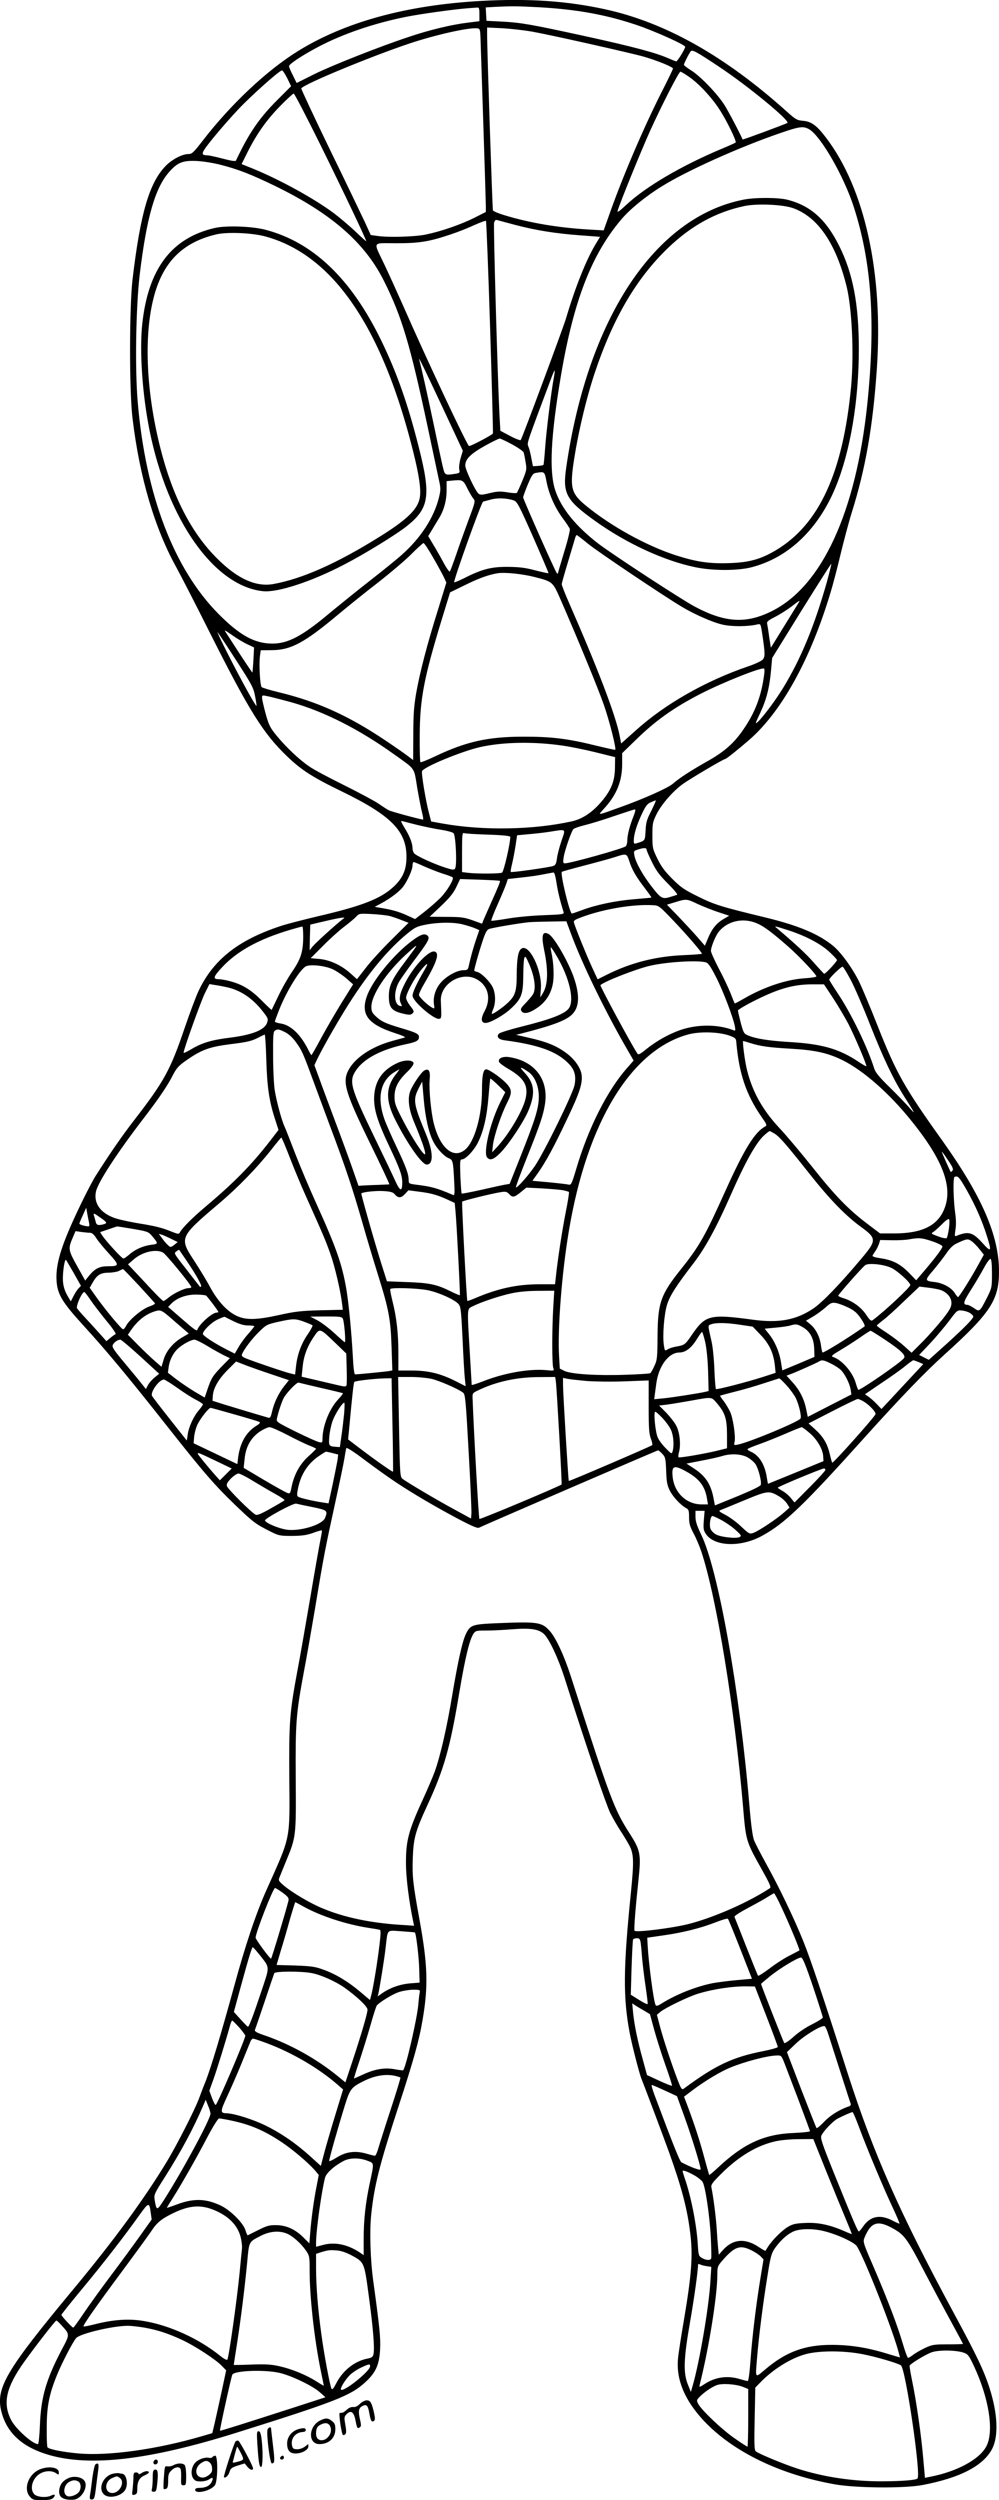 <?xml version="1.0" encoding="UTF-8"?>
<svg xmlns="http://www.w3.org/2000/svg" version="1.0" viewBox="0 0 776.712 1942.168" preserveAspectRatio="xMidYMid meet">
  <g transform="translate(-614.266,1970.668) scale(0.1,-0.1)" fill="#000000" stroke="none">
    <path d="M9875 19699 c-576 -33 -1053 -164 -1417 -390 -242 -150 -521 -412 -740 -696 -71 -92 -83 -103 -111 -103 -47 0 -126 -41 -175 -91 -128 -130 -198 -368 -259 -884 -25 -217 -26 -866 0 -1078 55 -459 173 -857 343 -1162 30 -55 150 -287 264 -515 301 -597 410 -772 594 -948 111 -107 198 -163 425 -273 385 -187 504 -308 504 -509 0 -98 -27 -162 -97 -229 -101 -95 -243 -151 -586 -231 -118 -28 -251 -62 -295 -77 -331 -109 -524 -262 -639 -505 -20 -43 -68 -171 -107 -285 -111 -327 -158 -414 -393 -718 -94 -121 -191 -262 -301 -435 -16 -25 -55 -99 -88 -165 -167 -339 -222 -503 -215 -640 5 -110 41 -171 209 -355 181 -198 349 -400 645 -775 295 -374 373 -463 542 -626 136 -130 154 -143 272 -202 60 -30 72 -32 165 -32 79 1 113 6 163 24 35 13 65 21 67 19 2 -2 -3 -35 -11 -73 -8 -39 -44 -241 -79 -450 -36 -209 -80 -464 -100 -567 -61 -329 -66 -394 -63 -836 4 -488 13 -442 -176 -864 -83 -185 -165 -429 -256 -763 -98 -358 -175 -613 -216 -720 -20 -49 -45 -115 -56 -145 -36 -93 -163 -342 -243 -477 -176 -292 -413 -616 -732 -1000 -527 -634 -606 -769 -559 -953 43 -165 163 -274 368 -334 324 -94 784 -39 1458 172 768 241 886 287 1000 390 84 76 112 137 118 260 4 93 -3 162 -53 527 -23 164 -30 392 -16 520 24 226 64 384 211 835 120 367 162 518 189 680 44 258 39 423 -24 770 -52 285 -58 339 -53 483 6 156 20 207 113 409 130 280 178 449 249 878 45 268 79 407 109 454 17 25 22 26 105 26 48 0 138 5 200 10 138 11 204 1 244 -37 41 -39 111 -188 159 -338 175 -550 324 -987 357 -1054 22 -43 58 -105 79 -137 22 -33 53 -84 69 -114 35 -68 36 -123 12 -365 -60 -590 -62 -819 -8 -1099 20 -101 75 -314 91 -351 15 -36 170 -447 216 -575 94 -262 140 -435 162 -620 22 -174 11 -322 -49 -677 -22 -128 -43 -263 -46 -300 -15 -163 52 -322 200 -481 225 -240 590 -418 1016 -494 165 -30 542 -33 685 -6 294 56 474 150 542 282 50 98 43 269 -19 466 -45 141 -99 254 -284 596 -417 772 -620 1231 -819 1849 -195 609 -289 888 -346 1030 -72 179 -189 422 -291 606 -41 74 -82 154 -92 178 -12 31 -24 120 -37 275 -75 893 -242 1829 -375 2102 -33 68 -44 103 -44 138 l0 46 35 0 36 0 -6 -72 c-5 -63 -3 -78 14 -105 64 -101 272 -109 439 -17 178 97 326 240 806 774 264 293 459 496 611 633 360 325 425 425 425 649 -1 277 -133 581 -438 1010 -298 416 -361 528 -507 898 -53 135 -117 287 -142 339 -52 106 -141 229 -203 280 -114 93 -273 159 -525 220 -347 84 -396 99 -525 163 -108 53 -135 72 -201 138 -57 57 -86 96 -115 156 -37 76 -39 83 -39 179 0 94 2 105 33 168 37 74 125 176 202 232 52 38 317 195 330 195 9 0 99 72 189 150 250 218 474 622 629 1137 22 71 58 210 81 308 24 99 62 243 86 320 107 341 164 665 195 1115 51 745 -93 1401 -395 1797 -72 95 -113 125 -177 131 -48 4 -59 10 -127 71 -481 432 -943 692 -1411 795 -302 66 -600 86 -975 65z m465 -49 c291 -17 511 -57 748 -136 133 -44 382 -155 382 -171 0 -15 -60 -113 -69 -113 -5 0 -35 12 -67 26 -94 41 -265 87 -634 168 -426 93 -504 107 -655 115 l-120 6 -3 52 -3 52 68 4 c140 7 182 6 353 -3z m-470 -54 l0 -54 -96 -12 c-122 -15 -297 -57 -453 -110 -227 -75 -596 -221 -734 -289 l-138 -69 -29 59 c-17 32 -30 64 -30 72 0 16 103 84 224 148 189 100 427 182 676 233 118 24 385 61 495 69 28 2 58 4 68 5 14 2 17 -7 17 -52z m8 -171 c5 -139 42 -1274 42 -1317 l0 -48 -91 -46 c-104 -52 -258 -105 -374 -129 -85 -18 -292 -24 -380 -11 l-50 7 -44 97 c-25 53 -147 308 -273 566 -125 258 -225 472 -223 476 20 33 538 247 842 349 198 66 450 123 523 118 23 -2 25 -6 28 -62z m402 36 c155 -28 772 -167 870 -195 106 -31 225 -80 225 -92 0 -5 -40 -88 -89 -184 -141 -278 -309 -671 -411 -964 l-39 -109 -120 7 c-235 14 -456 51 -652 111 -47 14 -87 31 -89 38 -4 12 -46 1270 -45 1366 l0 54 123 -6 c67 -4 169 -16 227 -26z m1455 -274 c215 -142 549 -416 530 -435 -6 -6 -348 -133 -349 -129 -8 25 -110 220 -142 270 -57 88 -187 223 -258 267 -31 19 -56 39 -56 43 0 10 39 88 53 105 12 15 45 -3 222 -121z m-3359 -88 l30 -62 -111 -111 c-116 -116 -190 -217 -268 -366 -24 -47 -46 -91 -48 -98 -3 -10 -26 -8 -103 12 -54 14 -108 26 -120 26 -57 1 -53 15 46 137 53 65 140 164 194 221 100 106 320 302 339 302 6 0 24 -28 41 -61z m3122 12 c74 -50 174 -156 236 -251 57 -86 138 -252 128 -261 -4 -3 -59 -28 -122 -54 -304 -129 -575 -288 -724 -426 -60 -56 -77 -67 -71 -49 17 60 184 469 252 620 89 196 224 460 236 460 4 0 34 -17 65 -39z m-2865 -528 c185 -375 357 -737 357 -750 0 -3 -38 31 -84 75 -46 44 -122 108 -167 142 -153 114 -417 259 -626 345 l-92 37 46 92 c71 142 149 252 254 359 52 53 100 97 105 97 6 0 99 -179 207 -397z m3803 118 c90 -55 267 -363 343 -597 141 -434 173 -902 106 -1544 -89 -835 -352 -1406 -740 -1600 -201 -101 -365 -91 -600 34 -102 54 -632 400 -747 487 -178 136 -294 279 -339 419 -48 148 -34 423 46 895 98 576 237 935 469 1208 67 79 188 178 311 254 193 121 602 305 919 414 155 54 186 58 232 30z m-4573 -276 c133 -34 234 -74 412 -160 438 -212 701 -440 850 -735 142 -282 206 -497 346 -1155 40 -187 78 -369 86 -405 13 -58 12 -72 -2 -130 -39 -155 -140 -311 -287 -442 -40 -36 -156 -130 -258 -209 -102 -80 -234 -187 -295 -237 -220 -186 -331 -245 -455 -245 -138 0 -255 65 -420 232 -345 349 -564 920 -626 1638 -23 260 -15 742 15 997 54 446 120 676 231 799 65 73 105 88 215 83 51 -3 133 -16 188 -31z m2090 -1259 c14 -450 24 -822 22 -827 -9 -13 -175 -101 -186 -97 -15 5 -333 681 -509 1083 -49 110 -115 256 -148 325 -89 188 -101 167 90 167 181 0 256 12 423 68 55 18 138 51 185 73 47 21 88 36 91 33 3 -3 18 -375 32 -825z m197 793 c160 -42 312 -66 498 -80 l160 -12 -29 -48 c-75 -121 -162 -337 -237 -590 -24 -78 -341 -931 -351 -941 -4 -4 -41 10 -82 32 l-76 40 -7 122 c-15 305 -48 1468 -42 1493 6 22 11 26 29 21 12 -4 74 -20 137 -37z m-575 -1399 l166 -355 -17 -57 c-9 -31 -14 -70 -11 -86 6 -28 4 -30 -31 -36 -73 -12 -80 -9 -91 32 -6 20 -38 168 -71 327 -57 271 -103 473 -116 520 -14 45 12 -7 171 -345z m874 215 c-21 -111 -60 -428 -68 -548 -5 -70 -11 -130 -13 -132 -3 -3 -22 -6 -44 -8 l-38 -2 -12 62 c-6 34 -16 74 -23 90 -12 30 -20 6 181 541 11 29 21 52 23 50 2 -2 -1 -26 -6 -53z m-324 -521 c46 -25 86 -53 89 -62 3 -9 10 -43 15 -75 10 -55 9 -62 -25 -145 -20 -48 -39 -90 -43 -94 -3 -4 -37 -2 -73 4 -57 9 -79 8 -138 -6 -59 -15 -74 -15 -87 -4 -24 19 -103 187 -103 218 0 50 40 90 150 152 58 32 111 58 118 58 7 0 50 -21 97 -46z m268 -295 c19 -95 66 -200 129 -284 25 -33 47 -68 51 -77 3 -9 -16 -90 -44 -179 -27 -89 -49 -165 -49 -168 0 -3 -4 -1 -9 5 -12 12 -261 573 -261 587 0 6 16 51 36 99 31 74 40 87 63 91 70 11 67 13 84 -74z m-616 -48 c18 -35 39 -71 48 -80 14 -16 11 -30 -39 -162 -29 -79 -73 -200 -96 -269 -24 -69 -46 -129 -50 -133 -4 -5 -28 29 -52 75 -25 46 -61 109 -81 141 l-35 59 31 51 c17 29 41 68 53 88 38 61 59 138 59 216 l0 72 40 4 c85 8 88 7 122 -62z m358 -91 c28 -9 40 -31 153 -286 67 -153 121 -278 119 -280 -2 -2 -48 8 -103 22 -78 21 -124 26 -214 27 -128 1 -202 -18 -341 -89 -39 -19 -73 -33 -75 -31 -9 8 213 627 225 627 3 1 29 7 56 15 51 15 124 13 180 -5z m579 -337 c73 -60 572 -395 723 -486 100 -61 243 -124 321 -142 70 -17 199 -17 273 1 25 6 26 4 37 -68 24 -159 24 -183 5 -205 -10 -11 -60 -35 -111 -52 -332 -113 -649 -293 -878 -500 l-112 -100 -12 62 c-29 153 -170 522 -389 1021 -34 77 -61 146 -61 154 0 8 23 89 51 181 27 91 52 174 55 184 3 9 8 17 11 17 3 0 42 -30 87 -67z m-1202 -111 c37 -64 75 -134 84 -154 l17 -37 -66 -214 c-82 -261 -140 -482 -169 -647 -17 -100 -22 -165 -22 -322 l-1 -196 -45 34 c-25 19 -101 72 -170 118 -289 194 -533 304 -834 376 -65 16 -123 33 -129 39 -13 13 -22 183 -13 243 l6 43 88 1 c146 1 251 57 513 276 74 62 213 174 309 248 95 74 212 173 259 220 47 48 91 87 96 88 6 1 40 -51 77 -116z m3059 -188 c-97 -342 -201 -593 -337 -817 -59 -97 -157 -228 -198 -267 -25 -22 -23 -17 18 70 49 105 72 198 84 335 l8 90 228 368 c126 202 230 366 232 364 2 -2 -14 -66 -35 -143z m-2275 41 c142 -36 144 -38 199 -162 140 -320 299 -706 344 -836 45 -131 96 -335 87 -345 -2 -2 -68 13 -147 32 -223 55 -347 70 -564 70 -279 0 -449 -38 -694 -155 -57 -27 -107 -47 -110 -43 -3 3 -6 96 -5 207 1 282 32 445 170 897 l66 215 117 57 c109 54 186 81 256 92 56 8 189 -6 281 -29z m2058 -197 c-4 -7 -55 -89 -113 -183 l-105 -170 -13 84 c-6 47 -14 93 -16 103 -4 15 9 26 61 52 37 19 94 55 127 80 65 50 70 52 59 34z m-4372 -456 c119 -184 132 -209 144 -274 8 -39 12 -73 11 -75 -6 -5 -115 192 -217 392 -56 110 -94 191 -85 180 9 -11 75 -111 147 -223z m-16 188 c28 -19 73 -46 101 -59 l51 -24 -5 -96 c-3 -53 -7 -97 -8 -99 -1 -1 -44 62 -95 140 -51 79 -100 154 -109 168 -18 28 -17 27 65 -30z m4118 -293 c-22 -169 -71 -297 -165 -432 -72 -104 -146 -169 -280 -244 -129 -73 -214 -128 -264 -172 -38 -33 -220 -115 -410 -183 -185 -67 -177 -66 -127 -12 99 107 142 214 142 350 l0 82 103 100 c155 152 297 253 507 361 171 88 473 208 493 196 4 -2 5 -23 1 -46z m-3672 -217 c253 -72 520 -207 793 -402 171 -122 155 -99 181 -258 13 -76 30 -164 38 -195 8 -30 11 -55 8 -55 -19 0 -248 62 -266 72 -12 6 -48 29 -81 52 -33 22 -154 87 -269 144 -115 57 -236 121 -268 144 -76 51 -181 150 -254 239 -51 62 -61 82 -86 171 -15 56 -28 112 -28 124 0 22 0 22 63 8 34 -8 110 -28 169 -44z m2108 -336 c63 -9 180 -33 260 -53 l145 -36 -1 -80 c-1 -101 -26 -168 -93 -251 -76 -94 -155 -148 -243 -168 -299 -66 -685 -73 -998 -18 l-95 17 -17 65 c-24 89 -61 309 -54 326 13 33 311 156 456 188 177 39 416 43 640 10z m687 -505 c-36 -69 -42 -92 -45 -155 -5 -80 -2 -77 -69 -98 -20 -6 -23 -4 -23 19 0 46 21 118 60 202 32 68 44 85 72 97 18 8 36 15 39 15 4 1 -12 -35 -34 -80z m-138 -41 c-30 -75 -49 -147 -49 -189 0 -20 -6 -41 -13 -47 -22 -18 -429 -132 -472 -132 -15 0 -16 7 -10 47 8 52 58 197 75 218 6 7 45 21 87 31 41 10 144 41 227 70 83 28 157 52 163 53 9 1 6 -15 -8 -51z m-1673 -72 c56 -13 137 -30 180 -36 44 -7 85 -18 93 -26 17 -16 28 -251 12 -274 -8 -12 -17 -12 -68 4 -96 30 -243 97 -253 117 -6 10 -10 26 -10 36 0 36 -20 90 -55 147 -40 67 -41 69 -17 62 9 -3 63 -16 118 -30z m1112 -122 c-16 -47 -32 -108 -35 -135 -5 -39 -11 -52 -27 -59 -29 -11 -326 -53 -332 -47 -3 3 2 31 10 63 8 33 20 96 27 141 l12 81 86 8 c47 4 122 12 166 19 135 21 126 28 93 -71z m-571 49 c121 -4 173 -10 173 -18 0 -51 -50 -268 -64 -277 -13 -9 -191 -10 -261 -2 l-50 6 0 154 c0 134 2 154 15 149 8 -4 93 -9 187 -12z m1233 -117 c0 -7 19 -51 42 -97 32 -66 59 -102 124 -167 46 -46 78 -84 71 -86 -6 -3 -27 -9 -46 -15 -67 -21 -77 -17 -146 71 -72 91 -130 194 -140 249 -6 34 -5 36 27 46 47 15 68 15 68 -1z m-135 -88 c21 -68 55 -125 122 -212 29 -38 52 -71 50 -72 -1 -1 -63 -7 -137 -13 -143 -12 -292 -43 -404 -85 -38 -14 -72 -26 -77 -26 -17 0 -92 310 -78 324 3 3 83 25 179 50 96 25 202 54 235 65 89 29 90 28 110 -31z m-1594 -42 c41 -18 106 -44 144 -56 39 -12 73 -25 77 -29 13 -12 -43 -106 -95 -159 -29 -29 -85 -78 -125 -109 l-72 -56 -68 31 c-63 28 -113 42 -206 57 l-40 7 52 28 c74 40 143 93 170 130 34 46 72 131 72 163 0 15 4 27 9 27 4 0 41 -15 82 -34z m1028 -125 c10 -67 29 -146 55 -228 6 -19 -1 -20 -156 -26 -90 -3 -216 -15 -282 -27 -66 -11 -121 -18 -124 -16 -2 3 19 58 48 123 29 65 59 137 67 159 l14 42 107 12 c59 6 136 17 172 25 36 7 70 13 76 14 7 1 16 -31 23 -78z m-440 13 c5 -4 -11 -43 -72 -179 -27 -60 -53 -120 -58 -132 l-8 -22 -73 26 c-64 23 -89 27 -204 27 l-131 1 88 83 c67 64 96 99 119 147 l30 63 152 -5 c84 -3 155 -7 157 -9z m1538 -180 c42 -19 114 -48 160 -63 l85 -28 -46 -27 c-54 -32 -90 -77 -120 -151 l-23 -55 -59 68 c-32 37 -99 108 -147 159 l-89 92 64 19 c86 27 90 27 175 -14z m-188 -130 c105 -110 221 -245 221 -256 0 -3 -62 -8 -138 -11 -221 -9 -416 -59 -605 -154 l-68 -34 -43 93 c-40 86 -125 295 -140 344 -6 20 1 25 76 52 165 59 386 95 533 87 50 -2 51 -3 164 -121z m-2204 36 c22 -6 63 -20 92 -32 l52 -20 -133 -132 c-73 -72 -163 -170 -200 -219 l-68 -87 -50 45 c-71 63 -158 104 -241 112 l-69 6 94 94 c51 52 126 120 167 151 41 31 84 67 95 80 20 22 26 23 121 18 55 -3 118 -10 140 -16z m-368 -24 c-51 -39 -212 -185 -233 -211 l-24 -30 2 100 3 99 115 27 c63 15 124 27 135 27 19 1 19 1 2 -12z m3225 -34 c52 -23 115 -70 237 -177 87 -76 221 -218 221 -234 0 -4 -42 -11 -92 -14 -143 -9 -322 -70 -477 -161 -35 -20 -65 -36 -66 -34 -2 2 -17 39 -34 83 -18 44 -59 131 -92 192 -32 62 -59 122 -59 133 0 29 35 115 59 146 69 88 194 115 303 66z m-1448 -84 c83 -224 254 -577 414 -857 l71 -123 -50 -57 c-153 -172 -302 -466 -396 -784 -34 -115 -40 -127 -58 -123 -11 3 -79 11 -152 18 l-131 12 43 60 c63 90 123 200 228 422 99 207 121 278 111 346 -10 57 -61 126 -132 174 -73 51 -145 79 -277 109 l-100 23 45 11 c246 63 352 103 396 153 51 55 54 146 10 276 -43 126 -155 320 -198 343 -49 26 -58 -10 -34 -128 33 -160 29 -270 -13 -336 l-18 -29 5 70 c10 143 -92 352 -152 309 -25 -18 -35 -77 -36 -205 0 -127 -12 -162 -72 -218 -35 -33 -108 -84 -120 -84 -4 0 0 17 9 37 21 50 19 121 -3 169 -22 46 -88 112 -120 120 -13 3 -24 8 -24 11 0 15 35 140 62 221 23 72 35 95 53 102 27 10 251 48 315 53 25 2 99 4 166 5 l120 2 38 -102z m-841 77 c31 -8 73 -21 92 -29 l34 -15 -25 -73 c-22 -65 -40 -129 -58 -210 -5 -24 -12 -28 -39 -28 -49 0 -127 -42 -173 -92 -45 -49 -66 -115 -57 -177 5 -30 4 -32 -13 -23 -39 21 -104 84 -104 100 0 10 18 49 41 87 97 166 120 235 83 249 -43 17 -168 -115 -234 -248 -41 -80 -48 -122 -29 -158 9 -17 8 -19 -7 -16 -46 9 -53 102 -13 180 10 20 62 94 115 165 120 160 131 180 111 201 -22 21 -55 10 -124 -42 -137 -103 -295 -295 -343 -415 -59 -152 -2 -231 220 -302 47 -15 78 -29 70 -32 -8 -2 -51 -14 -95 -26 -165 -45 -295 -133 -345 -231 -46 -90 -22 -172 164 -553 88 -179 156 -324 156 -331 0 0 -39 -2 -88 -4 -48 -1 -102 -4 -120 -5 l-32 -2 -49 140 c-27 77 -87 241 -134 365 -46 124 -102 272 -122 329 l-38 103 22 47 c52 107 190 346 276 476 143 218 285 385 423 498 60 49 76 57 142 70 99 20 222 21 293 2z m-1243 -92 c0 -118 -18 -176 -85 -273 -32 -47 -81 -132 -108 -190 -28 -58 -51 -106 -52 -108 -2 -2 -38 32 -81 76 -83 82 -149 122 -245 147 -30 8 -69 15 -86 15 -47 0 -42 19 24 90 118 128 289 222 537 295 45 13 84 24 89 24 4 1 7 -34 7 -76z m3772 47 c135 -44 247 -103 317 -166 33 -31 61 -60 61 -65 0 -13 -91 -110 -100 -107 -3 2 -41 42 -82 89 -62 70 -139 141 -292 271 -16 13 -4 10 96 -22z m-2898 -132 c-4 -7 -41 -57 -81 -111 -100 -132 -126 -186 -127 -263 -1 -96 20 -122 121 -144 33 -8 49 -7 59 1 19 16 18 21 -16 64 -16 21 -30 48 -30 61 0 31 61 146 112 210 53 66 69 69 32 7 -59 -101 -94 -175 -94 -201 0 -43 167 -188 208 -180 18 4 18 8 12 139 -6 134 162 234 280 168 89 -50 113 -149 60 -248 -31 -57 -28 -91 8 -91 35 0 139 58 194 109 84 77 98 112 99 257 0 65 4 128 8 138 6 16 10 14 25 -18 52 -109 69 -211 45 -259 -6 -12 -32 -43 -57 -70 -39 -39 -45 -50 -35 -65 17 -26 61 -17 122 25 67 46 107 108 122 188 11 59 6 164 -11 241 -5 21 -7 40 -5 42 2 2 24 -31 49 -74 95 -163 135 -333 93 -398 -30 -45 -138 -87 -376 -146 -84 -21 -160 -45 -168 -52 -24 -25 -5 -47 45 -53 264 -35 405 -87 496 -181 46 -47 59 -94 46 -165 -12 -66 -234 -519 -308 -629 -51 -75 -140 -175 -148 -167 -3 3 35 105 84 228 105 263 128 331 142 420 29 191 -81 334 -280 364 -51 7 -88 -11 -77 -38 3 -8 34 -32 69 -52 125 -73 159 -129 138 -228 -19 -92 -128 -279 -222 -380 l-39 -42 6 55 c8 72 65 241 110 329 42 82 40 106 -14 160 -42 42 -128 101 -148 101 -23 0 -33 -47 -33 -162 0 -197 -57 -400 -131 -462 -90 -76 -194 10 -243 201 -22 85 -39 265 -33 340 7 70 -6 93 -41 74 -26 -14 -97 -120 -112 -167 -19 -58 -8 -140 34 -239 56 -134 88 -224 84 -243 -5 -24 -105 129 -178 272 -52 101 -60 123 -60 171 0 72 26 124 97 193 33 32 53 60 51 70 -5 25 -65 27 -119 4 -118 -52 -179 -135 -187 -257 -6 -99 22 -193 118 -395 83 -176 100 -224 100 -280 0 -74 -17 -69 -55 15 -20 44 -94 199 -165 345 -184 381 -196 427 -140 511 61 92 198 164 389 204 81 17 101 28 101 56 0 24 -20 34 -142 70 -120 36 -152 51 -195 92 -27 25 -33 39 -33 72 0 91 113 262 265 403 79 72 92 83 79 60z m2256 -117 c19 -5 37 -31 81 -117 56 -110 131 -309 145 -379 6 -35 5 -38 -12 -31 -118 46 -276 47 -409 2 -91 -31 -191 -87 -272 -153 -43 -35 -57 -42 -64 -32 -51 77 -294 528 -288 533 33 30 277 125 384 150 128 30 369 45 435 27z m-2898 -55 c29 -14 76 -46 105 -71 l51 -45 -83 -133 c-45 -72 -117 -196 -160 -274 -42 -79 -79 -143 -81 -143 -2 0 -15 21 -28 48 -59 116 -134 186 -212 198 -24 3 -44 10 -44 15 0 5 14 43 31 86 60 152 166 323 212 344 38 16 151 3 209 -25z m4025 -82 c29 -54 96 -209 149 -344 105 -266 182 -427 266 -560 91 -143 92 -147 38 -85 -29 33 -99 105 -155 160 -75 73 -106 111 -115 140 -52 166 -179 428 -282 582 -37 56 -68 105 -68 109 0 14 94 104 104 101 6 -2 34 -48 63 -103z m-4852 -56 c108 -23 204 -88 283 -191 39 -50 41 -56 31 -86 -20 -56 -116 -94 -294 -116 -138 -17 -214 -40 -297 -90 -32 -19 -58 -31 -58 -26 0 25 135 400 165 461 l36 72 42 -7 c23 -3 65 -11 92 -17z m4714 -84 c38 -58 92 -149 120 -202 52 -102 145 -321 139 -328 -2 -2 -28 13 -57 32 -149 101 -283 140 -526 155 -173 10 -274 26 -336 52 -32 13 -36 20 -57 98 -12 46 -22 89 -22 96 0 6 64 44 143 83 176 87 289 119 429 120 l97 0 70 -106z m-4261 -265 c29 -15 59 -41 86 -79 44 -60 55 -84 127 -280 23 -63 86 -232 139 -375 121 -321 173 -478 251 -749 33 -116 87 -296 120 -401 85 -271 99 -346 106 -562 l6 -182 -24 -5 c-22 -4 -242 -26 -266 -26 -6 0 -13 52 -17 138 -10 184 -32 417 -51 527 -33 191 -78 320 -232 660 -55 121 -130 299 -167 395 -37 96 -73 189 -81 205 -23 50 -62 195 -76 280 -7 44 -13 165 -13 268 -1 157 1 189 14 197 21 14 28 13 78 -11z m3452 -26 c48 -17 55 -23 57 -49 21 -246 76 -410 198 -586 39 -55 42 -64 27 -72 -81 -43 -164 -177 -312 -506 -155 -344 -200 -424 -340 -599 -161 -201 -183 -264 -185 -521 -1 -171 -3 -189 -25 -235 -12 -27 -27 -53 -32 -56 -5 -3 -91 -9 -191 -12 -222 -8 -424 5 -476 30 l-36 18 -5 85 c-14 213 20 656 76 987 141 842 483 1403 928 1524 90 24 234 20 316 -8z m-3597 -185 c6 -212 22 -323 66 -459 l29 -90 -67 -87 c-145 -187 -278 -322 -506 -514 -92 -77 -173 -158 -192 -192 -10 -19 -13 -18 -74 6 -72 29 -123 41 -259 63 -52 9 -125 24 -161 35 -120 36 -181 116 -160 211 16 73 168 305 371 569 117 152 187 255 228 337 25 49 44 71 94 106 124 88 186 111 351 132 137 17 166 24 222 53 22 12 43 21 46 22 3 0 9 -87 12 -192z m3762 126 c85 -26 144 -34 315 -44 192 -11 289 -33 405 -90 162 -81 363 -257 535 -472 256 -317 330 -533 244 -706 -57 -114 -175 -166 -374 -167 l-115 0 -103 78 c-147 112 -246 214 -427 442 -88 110 -200 243 -250 296 -131 140 -211 280 -254 452 -17 66 -38 227 -30 227 2 0 27 -7 54 -16z m-1722 -226 c48 -34 79 -110 79 -192 -1 -88 -26 -171 -143 -465 l-84 -211 -35 -6 c-19 -3 -102 -21 -184 -40 -82 -18 -152 -32 -154 -29 -2 2 -7 63 -10 134 -4 117 -3 131 12 131 28 0 95 70 126 134 43 88 69 202 81 356 6 74 12 137 14 138 2 2 29 -21 60 -51 l56 -55 -36 -72 c-80 -159 -137 -396 -105 -435 23 -27 52 -16 105 38 66 68 179 239 215 324 57 136 49 212 -28 296 -47 50 -37 52 31 5z m-1038 -24 c-73 -97 -74 -197 -1 -343 95 -189 209 -351 246 -351 54 0 52 97 -5 235 -97 235 -103 266 -58 356 l28 54 12 -137 c12 -142 39 -261 74 -329 27 -54 83 -114 119 -129 34 -14 36 -23 44 -184 5 -84 3 -107 -7 -103 -131 56 -168 66 -299 82 -44 6 -48 9 -48 33 0 49 -21 105 -96 263 -41 86 -83 183 -94 215 -56 162 -30 291 73 358 23 14 43 26 44 26 2 0 -12 -21 -32 -46z m2950 -454 c39 -24 90 -83 270 -310 159 -201 283 -329 408 -419 115 -84 115 -102 -1 -239 -171 -204 -307 -344 -377 -391 -133 -89 -268 -114 -470 -86 -336 45 -368 37 -476 -122 -50 -73 -54 -76 -124 -88 -22 -4 -50 -13 -62 -21 -21 -13 -22 -12 -29 33 -11 75 2 241 25 315 23 72 71 146 206 322 89 115 176 274 284 518 119 271 204 422 267 477 19 17 37 31 41 31 3 0 20 -9 38 -20z m-3771 -181 c32 -83 89 -221 128 -307 134 -299 151 -338 189 -445 35 -98 79 -286 92 -393 l5 -42 -177 -4 c-149 -4 -198 -10 -319 -37 -178 -39 -257 -40 -330 -6 -73 34 -147 114 -207 225 -27 51 -83 142 -122 202 -118 179 -116 184 193 446 150 127 294 276 404 415 41 53 77 96 80 97 3 0 32 -68 64 -151z m5120 -26 c35 -51 43 -70 34 -80 -6 -7 -12 -12 -13 -11 -7 9 -73 158 -70 158 3 0 25 -30 49 -67z m144 -230 c69 -123 119 -236 156 -353 41 -128 36 -136 -34 -58 -75 83 -108 92 -201 54 -14 -6 -15 -1 -8 48 6 33 5 82 -1 123 -15 104 -19 281 -6 287 26 11 36 0 94 -101z m-3140 -2 c23 -5 45 -11 48 -14 3 -2 -8 -74 -25 -158 -29 -148 -62 -365 -76 -496 l-7 -63 -123 0 c-174 0 -324 -33 -503 -110 -29 -12 -54 -21 -56 -19 -5 6 -45 763 -40 771 5 7 234 64 302 74 36 6 46 3 63 -15 27 -29 39 -27 90 14 l44 36 120 -6 c66 -4 139 -10 163 -14z m-1308 -30 c27 -33 50 -33 80 -1 l28 30 77 -10 c98 -12 145 -25 222 -60 l61 -28 6 -63 c9 -96 38 -651 34 -654 -2 -2 -35 12 -73 31 -108 53 -163 65 -337 71 l-157 6 -40 126 c-53 167 -163 553 -159 557 12 11 115 22 173 18 52 -3 74 -9 85 -23z m-2376 -218 c5 -20 4 -33 -2 -33 -26 0 -72 13 -72 21 0 5 12 34 27 66 l26 58 7 -40 c4 -22 10 -55 14 -72z m93 32 c49 -35 51 -40 21 -49 -43 -11 -56 -7 -62 22 -4 15 -9 35 -13 46 -6 22 -1 20 54 -19z m6593 -85 c-5 -34 -13 -67 -17 -71 -5 -5 -35 1 -67 13 -51 19 -57 23 -40 32 10 6 42 34 69 61 31 32 53 47 57 40 4 -6 3 -40 -2 -75z m-6343 0 c110 -19 120 -22 146 -53 52 -61 52 -64 -3 -70 -63 -8 -126 -35 -172 -76 -20 -17 -40 -31 -46 -31 -12 0 -135 135 -164 178 l-17 27 62 21 c34 12 65 22 69 23 3 1 59 -8 125 -19z m-333 -30 c14 0 30 -14 48 -43 15 -23 59 -77 99 -120 81 -89 81 -97 -9 -97 -65 0 -100 -17 -144 -70 l-33 -41 -63 113 c-69 124 -71 134 -33 222 l21 49 47 -7 c25 -3 55 -6 67 -6z m631 -48 l49 -24 -23 -19 c-13 -11 -27 -19 -32 -19 -10 0 -43 34 -71 74 l-21 28 24 -7 c13 -4 46 -19 74 -33z m5918 -19 c42 -14 77 -32 77 -39 0 -15 -53 -86 -140 -188 l-64 -75 -56 58 c-68 69 -126 99 -220 113 -47 7 -68 14 -63 22 3 6 14 22 23 36 10 14 21 38 27 55 l9 29 90 -2 c49 -1 109 2 134 7 77 14 102 12 183 -16z m310 -3 c14 -11 40 -38 57 -60 l32 -40 -43 -78 c-58 -106 -150 -252 -158 -252 -3 1 -15 15 -26 33 -26 41 -90 76 -153 84 -81 9 -81 13 -14 91 33 39 78 97 101 130 29 43 53 66 83 80 81 38 87 38 121 12z m-6111 -145 c71 -104 122 -194 114 -202 -3 -4 -7 -4 -9 -2 -2 2 -44 56 -93 119 -114 146 -111 140 -89 156 10 8 19 13 21 11 1 -1 26 -38 56 -82z m-183 62 c23 -11 221 -253 221 -269 0 -5 -10 -8 -22 -8 -31 0 -116 -41 -154 -73 -18 -15 -36 -27 -41 -27 -6 0 -70 64 -142 143 l-133 142 44 38 c66 58 171 83 227 54z m6446 -163 c0 -107 -1 -112 -37 -185 -59 -115 -59 -115 -103 -84 -21 14 -43 25 -49 25 -39 1 -36 19 24 114 34 53 80 131 102 172 22 41 45 73 52 71 7 -3 11 -40 11 -113z m-7140 5 l57 -101 -20 -21 c-11 -12 -28 -39 -39 -61 l-20 -39 -20 34 c-35 58 -46 107 -40 183 5 62 14 106 22 106 1 0 28 -45 60 -101z m6354 40 c47 -20 151 -114 151 -135 0 -17 -192 -197 -291 -272 -14 -10 -21 -4 -52 41 -38 58 -106 107 -174 128 -24 7 -43 16 -43 21 0 8 181 214 209 236 22 19 140 8 200 -19z m-5843 -142 c65 -71 120 -132 122 -136 1 -4 -20 -15 -48 -25 -55 -20 -152 -101 -176 -147 -8 -16 -19 -29 -24 -29 -12 0 -132 144 -204 244 l-56 79 23 40 c34 60 61 77 126 77 31 1 67 7 81 15 14 8 27 13 31 12 3 -1 59 -60 125 -130z m6218 -28 c56 -15 96 -58 96 -104 0 -31 -12 -53 -67 -124 -38 -47 -107 -126 -155 -175 l-88 -88 -55 50 c-31 28 -91 74 -135 103 -44 28 -80 54 -80 58 0 3 22 22 47 41 26 19 100 86 165 149 l119 113 57 -7 c31 -3 75 -11 96 -16z m-3976 -5 c84 -17 208 -72 239 -107 18 -20 21 -46 32 -272 6 -137 14 -276 18 -308 l6 -59 -83 42 c-114 57 -209 80 -337 80 l-103 0 0 133 c0 157 -14 279 -45 402 -12 50 -21 93 -18 98 8 13 212 7 291 -9z m976 -136 c-10 -171 -10 -436 0 -467 8 -24 8 -24 -54 -18 -134 12 -329 -22 -495 -88 -47 -18 -85 -30 -85 -27 0 4 -7 120 -15 257 -21 355 -22 331 23 354 62 32 212 82 302 101 55 12 129 19 208 19 l124 1 -8 -132z m-3597 59 c23 -34 79 -107 124 -162 48 -57 77 -101 70 -103 -6 -2 -25 -15 -41 -29 l-30 -25 -48 54 c-26 29 -77 85 -114 125 -38 40 -68 76 -68 80 0 35 42 123 58 123 4 0 26 -29 49 -63z m898 35 c12 -9 95 -119 95 -127 0 -3 -6 -5 -13 -5 -35 0 -135 -90 -150 -133 -4 -14 -25 1 -136 98 l-91 79 22 23 c42 45 116 73 192 73 39 0 76 -4 81 -8z m4991 -92 c49 -24 70 -42 100 -86 22 -32 34 -58 28 -62 -132 -92 -310 -202 -326 -202 -3 0 -8 24 -12 53 -9 69 -40 130 -83 166 l-34 28 53 31 c29 17 73 49 98 71 39 36 49 40 80 36 19 -3 63 -19 96 -35z m-5231 -112 l105 -91 -48 -28 c-71 -40 -128 -107 -147 -174 l-17 -56 -46 40 c-26 22 -85 78 -131 124 l-84 85 23 34 c54 78 115 126 190 149 44 13 49 10 155 -83z m6180 68 c14 -9 25 -21 25 -26 0 -17 -69 -87 -210 -215 l-136 -122 -38 19 -37 19 86 91 c47 50 113 129 148 175 61 82 63 83 100 79 21 -2 49 -11 62 -20z m-5725 -64 c46 -22 79 -32 113 -32 26 0 47 -3 47 -6 0 -3 -21 -29 -46 -58 -26 -28 -60 -75 -76 -103 l-30 -52 -61 31 c-91 46 -187 108 -187 122 0 25 66 90 114 112 28 13 53 23 56 21 3 -2 34 -17 70 -35z m848 21 c11 -21 24 -183 16 -183 -4 0 -39 31 -79 68 -40 37 -99 82 -131 100 l-59 31 122 1 c107 0 123 -2 131 -17z m-301 -24 c32 -12 61 -24 65 -28 4 -3 -13 -35 -37 -70 -50 -72 -81 -157 -91 -249 l-7 -63 -31 7 c-39 8 -298 96 -350 118 -28 11 -37 20 -32 32 14 37 79 123 133 175 55 54 62 58 148 77 117 26 133 26 202 1z m3393 -24 l95 -14 61 -64 c69 -72 100 -140 111 -237 l6 -58 -99 -32 c-122 -39 -356 -100 -365 -94 -3 2 -9 70 -12 151 -3 82 -13 180 -22 218 -30 132 -30 124 -4 134 35 14 121 13 229 -4z m487 -20 c56 -34 84 -88 86 -169 l2 -60 -125 -53 -125 -52 -11 69 c-14 80 -48 158 -94 215 l-32 40 83 8 c45 4 96 11 113 16 48 14 56 13 103 -14z m-3638 -120 l86 -83 3 -117 c2 -64 1 -122 -1 -130 -4 -10 -15 -11 -44 -4 -21 4 -98 23 -172 40 l-133 31 7 71 c8 87 34 159 86 237 49 72 45 73 168 -45z m4272 26 c128 -85 168 -124 149 -146 -29 -36 -332 -245 -354 -245 -2 0 -12 24 -20 53 -25 86 -108 180 -178 203 -16 5 -5 15 59 53 43 25 112 70 153 98 41 29 78 52 81 52 3 1 53 -30 110 -68z m-1396 -18 c11 -48 20 -137 23 -230 l4 -152 -23 -6 c-52 -12 -258 -44 -327 -51 l-73 -7 5 39 c3 22 8 58 11 81 18 138 96 243 180 243 47 0 93 35 133 100 20 33 40 60 43 60 3 0 14 -35 24 -77z m-4390 -115 l145 -133 -35 -29 c-20 -16 -43 -42 -52 -59 l-16 -31 -31 39 c-17 22 -77 95 -134 163 -87 104 -101 126 -92 142 11 21 38 39 58 40 7 0 78 -60 157 -132z m519 83 c44 -27 102 -59 128 -72 l48 -23 -64 -65 c-71 -74 -81 -91 -111 -179 l-21 -62 -80 47 c-44 27 -108 70 -143 97 l-63 49 6 44 c7 54 35 110 73 144 34 32 101 68 127 69 10 0 55 -22 100 -49z m4849 -137 c29 -14 63 -36 75 -48 31 -28 70 -104 78 -153 l6 -39 -170 -87 -169 -87 -12 58 c-16 80 -50 148 -105 209 l-48 53 29 11 c47 17 207 89 223 99 23 15 36 12 93 -16z m683 11 l35 -15 -162 -174 -163 -175 -36 38 c-19 20 -48 46 -64 57 l-28 20 128 87 c71 47 154 106 184 131 30 25 59 45 63 46 4 0 24 -7 43 -15z m-5049 -89 l152 -51 -36 -45 c-44 -56 -79 -128 -95 -198 -9 -41 -15 -52 -27 -49 -81 23 -283 84 -351 105 l-85 27 2 37 c4 60 43 129 114 201 l67 67 54 -21 c29 -12 122 -45 205 -73z m1262 -41 c62 -15 207 -78 244 -107 17 -13 21 -55 43 -454 14 -241 23 -458 22 -482 l-3 -42 -130 71 c-141 76 -368 211 -402 237 -20 17 -21 27 -28 405 l-7 387 98 0 c55 0 128 -7 163 -15z m965 -17 c7 -47 49 -798 45 -803 -15 -14 -634 -274 -639 -268 -6 6 -44 684 -53 933 -2 44 -1 45 43 66 138 67 299 102 467 103 l132 1 5 -32z m-1270 -339 c4 -198 6 -362 4 -365 -4 -4 -147 97 -277 196 l-72 55 6 60 c29 312 37 381 43 387 8 8 154 25 233 27 l56 1 7 -361z m1506 340 c64 -5 197 -7 300 -3 l186 7 0 -204 c0 -170 3 -211 17 -248 10 -25 14 -48 10 -51 -12 -10 -645 -282 -648 -278 -4 4 -45 681 -45 747 l0 54 33 -7 c17 -4 84 -11 147 -17z m1558 -34 c27 -30 59 -74 71 -97 25 -52 46 -140 38 -160 -8 -23 -388 -182 -486 -203 -32 -7 -33 -6 -27 21 9 43 -11 179 -34 232 -12 26 -35 64 -51 85 -17 21 -29 40 -28 41 2 2 53 16 113 31 59 14 161 44 225 65 64 21 119 38 122 39 4 1 29 -24 57 -54z m-4735 -21 c51 -37 116 -78 145 -92 28 -15 52 -30 52 -35 0 -5 -14 -25 -31 -45 -40 -46 -79 -129 -87 -189 l-7 -47 -133 168 c-73 92 -135 173 -138 180 -12 32 57 126 93 126 7 0 55 -30 106 -66z m1118 0 c90 -20 166 -39 168 -40 2 -2 -14 -24 -37 -48 -69 -74 -121 -206 -122 -305 0 -31 -2 -33 -27 -27 -16 3 -97 40 -181 81 -148 74 -152 76 -146 103 10 48 36 126 51 156 22 42 104 128 118 122 7 -2 86 -21 176 -42z m3073 -115 c66 -77 80 -121 81 -243 l0 -110 -73 -18 c-92 -23 -294 -58 -303 -52 -4 2 -3 21 3 41 15 56 6 152 -21 203 -12 25 -48 70 -78 102 l-56 56 59 7 c33 4 115 18 184 30 171 31 163 31 204 -16z m1152 5 c44 -30 83 -73 84 -92 0 -15 -330 -385 -337 -378 -2 2 -11 32 -19 67 -19 82 -51 135 -114 192 l-51 46 183 94 c101 52 190 95 199 96 9 0 34 -11 55 -25z m-4048 -91 c-5 -49 -14 -126 -21 -173 l-12 -85 -29 2 c-57 4 -59 8 -53 81 3 37 15 92 26 122 20 54 75 140 90 140 4 0 3 -39 -1 -87z m-852 -4 c99 -28 185 -54 193 -58 9 -6 3 -14 -23 -30 -80 -50 -127 -132 -142 -247 l-6 -51 -170 81 -170 81 4 51 c3 27 14 70 26 95 23 47 87 129 102 129 4 0 88 -23 186 -51z m3328 -29 c26 -28 56 -69 66 -93 19 -42 25 -119 12 -165 -7 -22 -9 -21 -54 25 -26 26 -54 64 -62 84 -19 45 -33 199 -19 199 6 0 31 -23 57 -50z m-2910 -134 c67 -35 142 -71 169 -81 26 -10 47 -20 47 -23 0 -3 -27 -29 -60 -59 -67 -61 -110 -140 -130 -235 -11 -56 -12 -57 -38 -47 -14 6 -96 51 -180 101 l-155 92 7 65 c8 95 47 166 115 214 30 20 66 37 79 37 14 0 79 -29 146 -64z m4054 18 c59 -51 102 -126 105 -181 l2 -37 -215 -88 c-118 -48 -216 -88 -216 -88 -1 0 -5 21 -9 46 -15 104 -61 177 -126 204 -16 7 -27 16 -24 20 2 4 46 22 97 40 50 18 142 55 202 81 61 27 116 48 121 49 6 0 34 -21 63 -46z m-3213 -385 c138 -91 297 -184 475 -279 118 -62 156 -78 169 -70 31 16 1383 600 1390 600 4 0 19 -12 33 -27 24 -26 26 -37 30 -133 3 -89 8 -113 30 -156 26 -49 84 -111 127 -134 18 -9 21 -20 21 -70 0 -48 6 -70 35 -125 20 -37 47 -101 61 -143 119 -361 259 -1224 324 -1983 22 -262 23 -266 140 -475 65 -116 80 -148 69 -155 -165 -109 -434 -228 -634 -279 -128 -32 -409 -67 -419 -52 -6 9 8 182 30 388 22 205 17 236 -67 366 -122 190 -150 265 -460 1228 -51 157 -115 295 -163 348 -62 68 -93 72 -411 59 -189 -8 -205 -14 -238 -79 -29 -58 -62 -207 -107 -472 -42 -256 -93 -477 -137 -601 -14 -38 -52 -128 -85 -200 -119 -258 -140 -334 -139 -515 0 -110 24 -299 57 -454 l6 -29 -108 7 c-231 15 -432 57 -599 126 -97 39 -246 127 -310 183 -38 33 -39 37 -28 63 6 16 28 68 47 116 81 195 81 195 78 641 -3 442 2 507 63 835 20 103 58 322 86 487 69 417 82 481 154 810 35 160 69 322 75 360 6 39 13 76 15 82 3 8 63 -31 147 -95 79 -59 188 -137 243 -173z m-498 230 l45 -12 -5 -42 c-4 -23 -21 -108 -38 -189 l-32 -148 -46 7 c-68 10 -174 34 -189 44 -12 7 -12 19 -2 67 23 111 78 194 167 253 25 17 48 31 50 31 2 0 25 -5 50 -11z m-910 -59 l127 -61 -46 -46 -46 -46 -35 39 c-58 65 -137 162 -137 168 0 10 7 8 137 -54z m4133 28 c25 -13 55 -38 67 -56 22 -34 47 -129 41 -159 -2 -11 -62 -40 -180 -89 l-177 -72 -7 36 c-20 122 -60 187 -151 248 l-63 41 118 23 c64 12 135 28 157 35 66 21 145 18 195 -7z m-497 -99 c118 -60 167 -118 185 -216 l9 -53 -49 0 c-116 0 -210 87 -225 208 -10 87 6 98 80 61z m1107 -1 c0 -6 -54 -66 -120 -132 l-120 -121 -29 35 c-16 20 -45 44 -65 55 -20 11 -36 22 -36 25 0 7 338 148 358 149 6 1 12 -4 12 -11z m-4445 -89 c55 -33 133 -79 173 -101 40 -22 70 -43 67 -46 -3 -3 -51 -32 -107 -63 -75 -43 -106 -55 -118 -49 -35 18 -218 201 -223 222 -5 16 4 31 32 60 21 21 47 38 58 38 10 0 64 -27 118 -61z m4082 -115 c25 -14 53 -40 64 -57 l20 -32 -43 -38 c-57 -51 -198 -144 -237 -158 -30 -11 -34 -9 -97 50 -35 34 -91 74 -122 90 -48 25 -54 30 -37 37 11 4 94 38 185 76 181 75 192 76 267 32z m-3624 -85 c115 -24 119 -27 97 -84 -19 -50 -177 -101 -285 -93 -62 5 -175 51 -182 73 -4 15 219 136 242 131 11 -3 68 -15 128 -27z m3179 -101 c33 -18 83 -52 110 -77 43 -39 47 -46 32 -54 -26 -15 -151 -1 -187 21 -18 10 -36 30 -41 44 -10 30 0 98 16 98 5 0 37 -14 70 -32z m-3411 -2895 c43 -32 49 -42 44 -63 -18 -75 -131 -450 -135 -449 -11 1 -120 150 -120 163 0 39 136 386 151 386 5 0 32 -17 60 -37z m3878 -114 c59 -125 144 -330 139 -334 -2 -1 -35 -19 -75 -39 -40 -20 -111 -65 -157 -101 -47 -35 -87 -61 -90 -56 -3 4 -44 106 -92 227 -47 120 -88 224 -91 230 -2 7 45 37 109 71 62 33 131 71 153 86 22 14 43 26 46 26 3 1 30 -49 58 -110z m-3715 6 c132 -73 330 -138 506 -165 41 -6 80 -13 86 -15 8 -2 7 -36 -3 -117 -15 -129 -49 -335 -64 -391 l-10 -37 -76 64 c-95 80 -188 136 -284 171 -65 24 -93 28 -220 33 l-146 4 33 112 c19 61 51 171 71 244 21 72 40 132 41 132 2 0 32 -16 66 -35z m3395 -330 l90 -230 -122 -11 c-67 -6 -149 -17 -182 -23 -131 -26 -287 -88 -398 -158 -30 -19 -42 -22 -47 -12 -15 23 -54 321 -62 464 l-3 59 125 18 c150 21 290 56 408 102 48 19 90 31 94 27 4 -3 47 -109 97 -236z m-2531 130 c10 -8 32 -195 34 -285 l3 -105 -76 -6 c-78 -7 -158 -35 -220 -80 l-30 -21 6 24 c11 52 45 259 55 348 19 157 4 141 123 134 56 -4 103 -8 105 -9z m1756 -82 c3 -21 8 -74 11 -118 4 -44 15 -140 26 -213 11 -74 19 -138 17 -143 -2 -5 -32 10 -67 32 l-64 40 6 210 c4 116 9 214 12 220 4 5 17 9 30 9 19 0 24 -6 29 -37z m-2960 -96 c76 -96 75 -86 21 -249 -74 -222 -107 -309 -115 -306 -4 2 -30 28 -58 59 l-51 56 50 184 c66 241 90 319 97 319 4 -1 29 -29 56 -63z m4300 -244 c42 -126 76 -233 76 -239 0 -6 -37 -29 -82 -52 -48 -23 -110 -65 -146 -98 -36 -32 -67 -53 -72 -48 -6 7 -180 449 -180 459 0 2 31 28 69 59 75 61 215 146 242 146 12 0 35 -56 93 -227z m-3898 106 c71 -13 187 -65 258 -115 98 -71 176 -145 176 -169 0 -28 -45 -182 -116 -397 l-56 -168 -66 54 c-163 131 -357 239 -550 307 -75 25 -92 35 -87 48 4 9 38 108 76 221 38 113 71 211 74 218 6 16 206 17 291 1z m3535 -334 c49 -126 89 -234 89 -240 0 -5 -51 -20 -113 -32 -239 -47 -371 -109 -617 -291 -16 -12 -21 -5 -50 70 -49 130 -107 304 -135 408 l-25 95 27 23 c40 32 217 118 293 141 117 36 270 59 384 57 l58 -1 89 -230z m-2695 183 c-3 -13 -8 -54 -11 -93 -10 -113 -97 -491 -118 -511 -2 -2 -31 2 -65 8 -78 15 -158 1 -249 -42 -36 -16 -67 -30 -68 -30 -2 0 16 60 41 133 24 72 63 197 86 277 22 80 45 150 50 157 20 25 120 87 170 104 29 10 79 18 111 19 54 0 57 -1 53 -22z m1745 -141 l45 -27 33 -122 c19 -68 58 -192 88 -276 30 -84 53 -155 50 -158 -2 -3 -47 15 -99 39 l-95 44 -32 118 c-41 146 -66 268 -76 365 l-7 74 23 -15 c13 -9 45 -28 70 -42z m-3148 -131 c26 -30 47 -59 47 -63 0 -25 -215 -529 -230 -538 -4 -3 -17 21 -29 53 l-21 57 29 80 c29 79 109 340 131 423 6 23 14 42 18 42 4 0 28 -25 55 -54z m4578 -47 c69 -215 170 -531 175 -543 4 -10 -1 -18 -12 -22 -71 -23 -147 -70 -193 -119 -29 -31 -56 -53 -60 -50 -3 4 -56 138 -118 298 l-112 292 70 67 c66 63 198 143 223 135 5 -2 18 -28 27 -58z m-4363 -75 c194 -72 404 -195 546 -319 l46 -40 -58 -190 c-32 -104 -71 -238 -87 -297 l-28 -107 -79 72 c-114 103 -227 181 -353 243 -99 48 -243 93 -300 94 -51 1 -51 13 2 127 28 60 79 176 113 259 33 82 65 159 70 172 5 12 14 22 20 22 6 0 55 -16 108 -36z m4028 -166 c15 -40 65 -171 111 -291 45 -120 83 -222 83 -226 0 -5 -57 -11 -127 -14 -229 -9 -388 -82 -586 -267 -37 -35 -69 -61 -70 -59 -2 2 -18 60 -37 129 -34 128 -74 252 -128 397 l-31 82 74 56 c90 67 206 137 283 169 110 46 291 94 364 95 36 1 36 1 64 -71z m-3033 -87 c21 -5 41 -11 43 -14 2 -2 -32 -114 -76 -248 -44 -134 -87 -270 -96 -301 -9 -32 -21 -58 -26 -58 -6 0 -35 7 -65 16 -86 25 -159 16 -230 -28 -32 -20 -59 -33 -61 -29 -3 8 67 255 123 436 39 124 49 137 143 184 86 44 173 58 245 42z m2100 -115 l93 -43 57 -157 c56 -154 127 -385 127 -411 0 -12 -73 14 -149 54 -13 6 -66 140 -210 524 -16 42 -25 77 -21 77 5 0 51 -20 103 -44z m-3534 -179 c2 -39 -220 -449 -362 -671 -55 -85 -57 -85 -72 1 -6 41 -3 48 78 175 130 205 225 383 302 563 l17 40 18 -45 c11 -25 19 -53 19 -63z m5046 -114 c64 -171 190 -471 259 -617 31 -66 54 -121 52 -123 -2 -2 -27 9 -55 24 -98 50 -173 34 -229 -48 -13 -19 -27 -35 -31 -37 -8 -3 -37 64 -198 462 -89 221 -103 263 -94 283 15 34 90 112 125 131 34 18 107 51 117 51 4 1 28 -56 54 -126z m-4887 61 c149 -31 258 -77 397 -170 88 -59 204 -158 255 -216 l31 -37 -15 -78 c-22 -107 -43 -261 -51 -366 l-7 -88 -45 45 c-63 64 -135 97 -213 97 -53 1 -74 -5 -139 -38 -42 -21 -79 -39 -82 -41 -3 -1 -11 16 -18 40 -17 56 -117 156 -194 192 -117 55 -213 56 -344 6 -40 -15 -73 -26 -73 -24 0 2 20 35 44 72 66 104 184 310 270 475 46 87 84 147 92 147 8 0 50 -7 92 -16z m4625 -386 c54 -134 122 -299 151 -368 29 -69 52 -126 51 -128 -1 -1 -28 9 -59 23 -110 48 -201 68 -301 63 -76 -3 -98 -8 -136 -30 -47 -28 -122 -103 -154 -153 -11 -17 -20 -32 -21 -33 -2 -2 -22 9 -46 25 -110 76 -207 68 -286 -21 l-31 -35 -5 52 c-3 29 -8 95 -11 147 -5 86 -26 252 -41 322 -5 23 5 37 74 106 138 138 282 224 427 255 39 9 120 16 181 16 l110 1 97 -242z m-3563 73 c53 -20 52 -12 17 -176 -33 -154 -47 -284 -47 -436 l0 -121 -32 22 c-95 62 -193 82 -285 57 l-53 -14 0 32 c0 94 43 402 70 505 10 37 73 93 147 131 47 24 123 24 183 0z m2548 -117 c23 -14 49 -35 57 -47 21 -33 55 -258 64 -431 4 -83 6 -157 3 -163 -6 -18 -39 -16 -72 3 -26 16 -27 21 -33 118 -10 149 -54 370 -102 505 -8 24 -15 47 -15 52 0 11 44 -6 98 -37z m-4233 -290 l7 -49 -89 -125 c-49 -69 -151 -208 -227 -309 -76 -101 -172 -234 -213 -295 -41 -61 -77 -111 -81 -111 -9 0 -92 90 -92 99 0 4 73 96 163 204 161 194 323 402 447 576 69 96 74 97 85 10z m522 11 c94 -46 153 -111 175 -191 9 -33 14 -75 12 -94 -2 -19 -11 -107 -19 -195 -21 -211 -84 -658 -95 -669 -5 -5 -27 7 -52 27 -168 136 -397 241 -602 274 -113 19 -237 10 -380 -27 -44 -11 -81 -18 -84 -16 -7 7 93 150 298 426 108 146 214 291 234 322 42 63 80 92 177 138 130 60 220 61 336 5z m5236 -123 c99 -53 118 -77 250 -330 69 -132 166 -313 216 -404 50 -92 91 -168 91 -170 0 -1 -53 -3 -117 -3 -108 0 -123 -2 -178 -28 -32 -15 -74 -39 -91 -52 -18 -14 -37 -25 -41 -25 -5 0 -24 51 -42 113 -41 140 -119 344 -227 595 -83 191 -83 194 -69 228 48 116 99 134 208 76z m-507 -32 c101 -27 219 -84 238 -112 60 -92 292 -681 329 -839 l7 -26 -108 32 c-150 46 -282 66 -425 66 -206 0 -352 -54 -509 -186 -90 -75 -83 -84 -68 100 14 164 45 409 79 618 24 153 31 179 58 218 42 59 90 104 138 128 54 27 167 28 261 1z m-4192 -15 c45 -19 109 -76 147 -131 28 -41 29 -47 29 -156 0 -205 36 -528 85 -770 14 -66 25 -122 25 -124 0 -2 -26 13 -57 33 -78 50 -193 97 -288 118 -61 14 -107 17 -217 13 -76 -3 -138 -4 -138 -3 0 2 11 74 25 162 31 200 60 435 79 631 16 172 11 161 110 212 68 34 140 40 200 15z m3612 -130 c28 -14 60 -35 72 -48 l21 -22 -24 -145 c-35 -215 -63 -448 -77 -635 -7 -102 -16 -165 -22 -165 -6 0 -33 7 -60 15 -96 29 -187 17 -270 -35 -47 -30 -48 -31 -43 -8 72 286 137 694 137 856 0 62 2 66 46 116 90 102 132 115 220 71z m-3117 -35 c107 -57 105 -52 141 -320 34 -250 47 -412 36 -453 -4 -19 -14 -26 -43 -32 -103 -19 -196 -93 -248 -196 -20 -38 -29 -49 -35 -38 -12 22 -58 267 -79 424 -26 188 -41 372 -41 510 l0 113 33 11 c59 18 72 20 124 16 34 -2 73 -15 112 -35z m2770 -88 l34 -5 -7 -111 c-11 -199 -86 -636 -139 -816 l-13 -45 -24 60 c-36 92 -32 199 18 485 32 184 62 398 62 447 0 3 8 2 18 -2 9 -5 32 -10 51 -13z m-5016 -461 c63 -70 63 -68 2 -183 -123 -233 -164 -373 -172 -590 -3 -82 -10 -148 -15 -148 -41 0 -170 115 -207 184 -70 133 -42 257 102 458 92 128 240 318 248 318 4 0 23 -18 42 -39z m642 -16 c105 -19 182 -44 294 -96 99 -46 262 -152 309 -202 l33 -34 -36 -169 c-20 -93 -45 -203 -54 -244 l-18 -75 -79 -23 c-355 -104 -733 -156 -967 -134 -118 11 -220 31 -235 47 -4 4 -7 73 -6 153 0 166 19 261 81 412 39 95 126 262 149 285 34 34 276 92 395 94 26 1 86 -6 134 -14z m6374 -196 c29 -10 39 -24 76 -103 117 -250 157 -506 97 -622 -53 -103 -231 -199 -444 -239 l-34 -7 -13 147 c-15 180 -54 450 -86 603 -13 63 -22 118 -20 122 11 18 124 86 170 103 57 20 194 18 254 -4z m-792 -10 c101 -19 273 -69 300 -87 36 -23 158 -851 129 -879 -12 -13 -119 -21 -273 -22 -228 -1 -459 33 -664 100 -102 33 -295 113 -319 132 -13 10 -14 47 -10 254 l5 242 35 36 c101 106 243 194 361 225 105 27 292 27 436 -1z m-3827 -95 c0 -37 -206 -202 -226 -181 -8 8 23 63 59 103 17 21 59 50 92 66 70 33 75 33 75 12z m-707 -50 c91 -20 259 -100 316 -151 l44 -39 -259 -84 c-335 -108 -558 -179 -561 -176 -4 4 88 421 96 436 17 31 246 40 364 14z m3605 -109 l42 -17 0 -224 c0 -123 -3 -224 -6 -224 -3 0 -47 28 -97 63 -95 64 -261 221 -286 270 -13 25 -13 29 10 53 31 33 95 78 134 92 40 16 150 8 203 -13z M11920 18155 c-688 -137 -1208 -924 -1375 -2080 -29 -202 -2 -252 220 -412 246 -177 541 -313 785 -363 136 -28 327 -28 436 0 287 74 520 296 655 626 113 276 179 667 179 1069 0 346 -45 586 -152 800 -102 206 -223 314 -403 360 -72 18 -253 19 -345 0z m388 -65 c192 -68 333 -272 416 -605 43 -172 59 -527 36 -780 -63 -670 -249 -1074 -587 -1274 -118 -70 -208 -94 -363 -99 -154 -5 -253 10 -410 60 -228 73 -506 226 -701 386 -110 90 -124 134 -100 312 32 227 97 506 166 715 143 428 324 738 572 976 182 174 372 278 593 325 100 21 298 12 378 -16z M7814 17936 c-337 -77 -518 -315 -565 -743 -23 -211 0 -549 56 -828 140 -698 503 -1212 883 -1251 112 -12 378 75 627 205 166 86 412 237 495 304 169 136 184 234 90 604 -86 342 -171 583 -295 838 -234 479 -529 760 -899 857 -104 27 -304 34 -392 14z m391 -66 c205 -55 392 -177 553 -360 253 -289 450 -721 598 -1315 46 -184 62 -295 50 -357 -16 -88 -100 -169 -312 -301 -332 -207 -600 -326 -824 -367 -136 -25 -279 39 -436 195 -202 199 -349 483 -444 859 -110 433 -130 865 -54 1165 70 279 224 435 489 497 85 20 277 12 380 -16z M8941 1033 c-18 -19 -36 -27 -52 -25 -15 2 -34 -6 -49 -20 -13 -12 -29 -23 -35 -24 -5 0 -15 -2 -21 -2 -10 -2 15 -172 26 -172 25 1 29 19 18 78 -10 56 -10 64 7 82 34 37 58 22 71 -43 13 -66 15 -69 34 -57 11 7 12 17 1 64 -15 66 -9 89 24 104 29 13 39 1 50 -63 10 -54 17 -66 34 -56 10 7 11 19 3 58 -19 85 -29 103 -58 103 -15 0 -37 -12 -53 -27z M8631 903 c-91 -45 -95 -183 -5 -183 74 0 124 47 124 116 0 34 -5 47 -26 63 -32 25 -48 26 -93 4z m83 -58 c11 -42 -27 -94 -69 -95 -29 0 -45 19 -45 51 0 43 10 60 44 74 37 16 61 6 70 -30z M8223 834 c-11 -28 18 -264 33 -264 23 0 24 16 9 141 -8 68 -15 127 -15 132 0 13 -21 7 -27 -9z M8469 838 c-56 -14 -94 -60 -94 -113 0 -55 22 -79 68 -78 48 1 97 29 97 54 l0 20 -26 -20 c-15 -12 -41 -21 -60 -21 -28 0 -35 5 -40 25 -14 55 23 105 81 109 14 0 25 6 25 13 0 18 -12 21 -51 11z M8144 713 c9 -136 15 -175 30 -170 12 4 14 126 2 220 -6 42 -12 57 -23 57 -14 0 -15 -14 -9 -107z M7975 742 c-11 -7 -97 -273 -91 -279 10 -11 35 13 43 40 7 27 17 35 63 50 l55 17 20 -25 c22 -27 45 -33 45 -12 -1 18 -103 210 -115 214 -5 1 -15 -1 -20 -5z m40 -91 c27 -54 27 -54 -28 -69 -29 -8 -38 -8 -34 1 2 7 10 36 17 65 8 28 15 52 17 52 1 0 14 -22 28 -49z M7794 619 c-3 -6 -15 -8 -25 -6 -30 8 -83 -10 -108 -37 -30 -32 -38 -89 -17 -121 13 -20 25 -25 59 -25 23 0 53 7 65 16 29 20 36 14 21 -19 -14 -30 -48 -47 -94 -47 -24 0 -35 -5 -35 -15 0 -37 123 -8 154 36 22 32 24 229 2 229 -8 0 -18 -5 -22 -11z m-22 -41 c15 -12 22 -35 19 -65 -2 -22 -44 -53 -71 -53 -66 0 -69 83 -5 118 26 15 38 15 57 0z M8327 623 c-12 -11 -8 -23 8 -23 8 0 15 7 15 15 0 16 -12 20 -23 8z M7337 585 c-7 -16 8 -29 23 -20 15 9 12 35 -4 35 -8 0 -16 -7 -19 -15z M6884 562 c-5 -4 -16 -50 -23 -102 -6 -52 -14 -112 -18 -132 -5 -33 -3 -38 14 -38 18 0 22 11 32 93 6 50 14 113 18 140 5 45 0 55 -23 39z M7491 556 c-12 -7 -33 -11 -46 -9 -21 5 -22 1 -28 -83 -4 -48 -4 -90 -2 -92 2 -3 11 -2 20 1 11 5 15 21 15 62 0 46 4 60 25 80 26 27 59 33 71 13 4 -6 6 -37 5 -70 -2 -53 0 -58 18 -58 19 0 21 6 21 73 0 43 -5 78 -12 85 -16 16 -57 15 -87 -2z M6440 518 c-80 -41 -115 -148 -66 -205 22 -26 30 -28 95 -28 53 0 74 4 88 17 21 22 12 33 -15 19 -35 -19 -109 -14 -132 9 -39 39 -17 124 43 160 39 24 94 26 125 4 21 -14 22 -14 22 6 0 43 -90 53 -160 18z M7348 522 c-15 -3 -18 -14 -18 -65 0 -34 -3 -72 -6 -84 -5 -18 -2 -23 14 -23 18 0 21 8 27 63 9 84 5 113 -17 109z M7242 494 c-12 -8 -22 -10 -22 -5 0 6 -9 11 -20 11 -16 0 -20 -7 -20 -37 0 -21 -3 -61 -6 -90 -6 -49 -6 -52 15 -46 17 4 21 13 21 44 0 58 16 88 55 105 19 8 35 19 35 24 0 15 -33 12 -58 -6z M7020 490 c-75 -18 -117 -113 -70 -160 36 -36 130 -18 164 31 29 42 13 129 -24 129 -5 0 -14 2 -22 4 -7 2 -29 0 -48 -4z m54 -33 c43 -31 0 -117 -58 -117 -62 0 -64 89 -2 116 39 17 39 17 60 1z M6675 456 c-41 -18 -65 -47 -71 -87 -10 -59 25 -85 108 -81 70 4 126 114 80 155 -26 24 -80 30 -117 13z m76 -26 c22 -12 25 -56 5 -82 -17 -23 -64 -40 -87 -33 -42 14 -32 91 15 113 28 14 43 14 67 2z"></path>
  </g>
</svg>
